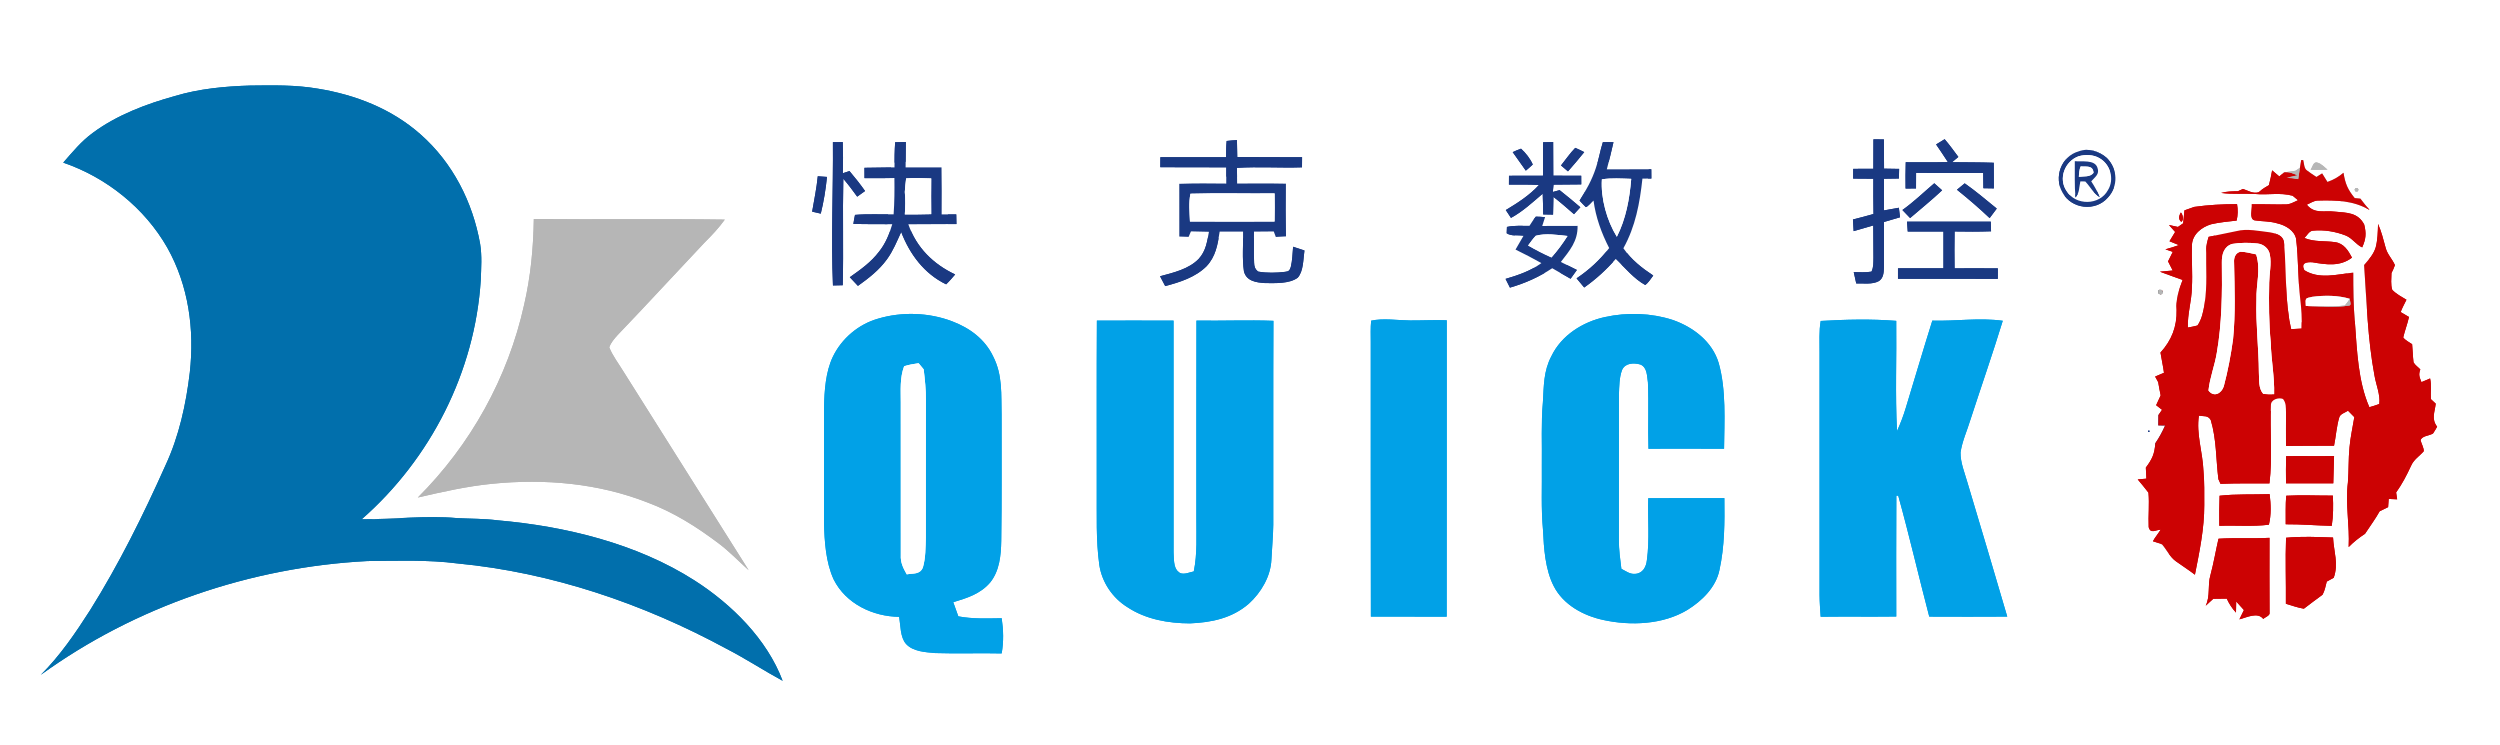 <?xml version="1.0" encoding="UTF-8" standalone="no"?>
<!DOCTYPE svg PUBLIC "-//W3C//DTD SVG 1.1//EN" "http://www.w3.org/Graphics/SVG/1.1/DTD/svg11.dtd">
<svg xmlns="http://www.w3.org/2000/svg" version="1.1" viewBox="0 0 1000 298" width="1000.0pt" height="298.0pt" xmlns:xlink="http://www.w3.org/1999/xlink">
<rect x="0" y="0" width="1000" height="298" fill="#808080" stroke="none"/>
<defs>
<path d="M 0.00 0.00 L 1000.00 0.00 L 1000.00 298.00 L 0.00 298.00 L 0.00 0.00 Z M 25.29 65.05 C 42.55 70.95 57.87 83.19 66.92 99.07 C 75.46 114.27 77.83 131.82 75.92 148.99 C 74.43 161.65 71.59 174.58 66.18 186.17 C 57.33 205.98 47.59 225.63 36.07 244.03 C 30.28 253.09 23.97 262.35 16.32 269.94 C 54.12 242.54 100.46 226.81 147.00 224.42 C 158.92 224.33 171.18 223.85 182.99 225.38 C 220.62 228.96 257.40 241.51 290.53 259.47 C 298.24 263.44 305.47 268.19 313.06 272.33 C 306.79 255.65 292.65 241.68 277.86 232.21 C 254.73 217.40 226.11 210.47 199.00 208.12 C 193.67 207.44 188.34 207.53 182.98 207.25 C 170.21 206.09 157.55 207.75 144.66 207.72 C 172.26 183.56 189.98 148.70 192.31 112.01 C 192.47 107.12 192.84 102.45 192.06 97.59 C 189.09 80.82 181.08 65.08 168.23 53.76 C 156.65 43.51 142.26 37.93 127.14 35.46 C 118.01 33.90 109.22 34.12 100.00 34.22 C 90.01 34.52 79.61 35.50 70.00 38.40 C 58.56 41.56 46.67 46.04 37.08 53.18 C 32.44 56.57 29.05 60.78 25.29 65.05 Z M 490.42 62.87 C 481.67 62.85 472.91 62.85 464.15 62.87 C 464.14 64.21 464.13 65.54 464.12 66.88 C 472.92 66.97 481.72 66.86 490.52 66.93 C 490.52 69.10 490.51 71.26 490.50 73.43 C 484.23 73.36 477.98 73.29 471.71 73.53 C 471.71 80.56 471.71 87.59 471.72 94.62 C 472.96 94.66 474.20 94.71 475.44 94.75 C 475.75 94.02 476.06 93.28 476.38 92.55 C 478.78 92.62 481.18 92.66 483.58 92.72 C 482.83 96.74 482.37 100.39 479.50 103.53 C 475.58 107.64 469.31 109.08 464.02 110.50 C 464.70 111.81 465.39 113.12 466.08 114.43 C 471.94 112.89 478.14 110.91 482.56 106.55 C 486.29 102.64 487.09 97.77 487.87 92.64 C 490.99 92.63 494.11 92.63 497.22 92.63 C 497.36 97.89 496.80 103.35 497.58 108.56 C 498.58 112.48 502.56 113.02 505.99 113.23 C 510.02 113.25 515.67 113.57 519.07 111.10 C 521.45 108.48 521.28 103.52 521.78 100.19 C 520.27 99.69 518.75 99.19 517.24 98.70 C 517.00 101.39 516.96 104.20 516.31 106.83 C 515.81 108.22 515.54 108.58 514.00 108.74 C 510.49 109.17 506.76 109.25 503.28 108.64 C 502.03 107.70 501.66 106.57 501.64 105.04 C 501.46 100.92 501.64 96.78 501.60 92.65 C 504.23 92.63 506.87 92.62 509.50 92.58 C 509.78 93.31 510.05 94.05 510.33 94.79 C 511.69 94.71 513.04 94.63 514.40 94.56 C 514.30 87.53 514.36 80.50 514.37 73.47 C 507.87 73.32 501.36 73.42 494.85 73.41 C 494.83 71.32 494.80 69.23 494.78 67.14 C 503.47 66.59 512.12 67.23 520.80 66.93 C 520.81 65.58 520.82 64.23 520.83 62.88 C 512.19 62.82 503.55 62.92 494.91 62.80 C 494.87 60.55 494.83 58.29 494.78 56.03 C 493.41 56.13 492.02 56.20 490.66 56.39 C 490.44 58.54 490.47 60.72 490.42 62.87 Z M 631.83 80.24 C 632.65 81.13 633.45 82.01 634.33 82.84 C 635.52 82.51 636.47 81.05 637.41 80.23 C 638.31 86.95 640.58 93.22 643.67 99.23 C 639.85 104.09 635.77 107.88 630.63 111.34 C 631.65 112.56 632.67 113.78 633.68 115.00 C 638.45 111.62 642.45 107.97 646.30 103.58 C 649.98 107.07 653.62 111.56 658.09 113.99 C 659.41 113.07 660.31 111.47 661.30 110.21 C 656.71 107.18 652.50 103.88 649.35 99.30 C 654.18 90.64 655.93 81.20 656.97 71.44 C 658.16 71.43 659.36 71.42 660.55 71.41 C 660.54 70.18 660.53 68.94 660.52 67.70 C 654.59 67.74 648.66 67.71 642.72 67.74 C 643.64 64.13 644.61 60.53 645.39 56.88 C 643.99 56.85 642.55 56.78 641.15 56.86 C 640.05 60.27 639.53 63.85 638.33 67.24 C 636.81 71.90 634.46 76.12 631.83 80.24 Z M 749.37 55.73 C 749.34 59.66 749.33 63.59 749.34 67.51 C 746.65 67.54 743.97 67.55 741.28 67.54 C 741.27 68.84 741.27 70.14 741.26 71.44 C 743.95 71.44 746.65 71.45 749.34 71.50 C 749.32 76.20 749.32 80.90 749.40 85.59 C 746.68 86.39 743.93 87.09 741.18 87.79 C 741.26 89.34 741.35 90.89 741.45 92.45 C 744.07 91.68 746.68 90.90 749.31 90.18 C 749.34 94.45 749.36 98.73 749.38 103.00 C 749.33 104.99 749.48 106.81 748.60 108.65 C 746.30 109.04 743.82 108.87 741.49 108.84 C 741.82 110.36 742.16 111.88 742.50 113.39 C 745.31 113.28 748.99 113.87 751.51 112.45 C 753.40 111.26 753.49 109.03 753.58 107.03 C 753.66 100.95 753.52 94.87 753.60 88.79 C 755.73 88.15 757.87 87.52 760.01 86.91 C 759.86 85.64 759.70 84.37 759.55 83.10 C 757.56 83.45 755.58 83.81 753.60 84.16 C 753.56 79.94 753.60 75.72 753.60 71.50 C 755.58 71.46 757.57 71.44 759.56 71.41 C 759.59 70.13 759.62 68.84 759.65 67.56 C 757.64 67.53 755.63 67.50 753.62 67.46 C 753.58 63.56 753.59 59.66 753.56 55.76 C 752.16 55.75 750.77 55.74 749.37 55.73 Z M 774.44 57.78 C 776.03 60.11 777.62 62.44 779.15 64.82 C 773.52 64.97 767.93 64.90 762.29 64.89 C 762.19 68.40 762.18 71.90 762.23 75.41 C 763.63 75.40 765.02 75.40 766.41 75.39 C 766.42 73.31 766.43 71.23 766.43 69.15 C 775.38 69.21 784.33 69.16 793.28 69.20 C 793.30 71.23 793.33 73.26 793.35 75.29 C 794.75 75.31 796.15 75.34 797.55 75.36 C 797.55 71.94 797.53 68.52 797.51 65.10 C 791.95 64.90 786.38 64.94 780.82 64.87 C 781.66 64.16 782.50 63.46 783.34 62.77 C 781.55 60.36 779.81 57.95 777.86 55.67 C 776.70 56.35 775.57 57.07 774.44 57.78 Z M 333.16 56.86 C 333.33 75.95 332.36 95.12 333.18 114.18 C 334.49 114.15 335.79 114.12 337.10 114.09 C 337.44 99.90 337.01 85.69 337.33 71.49 C 339.30 73.79 341.11 76.20 342.88 78.66 C 343.93 77.90 344.97 77.15 346.02 76.40 C 344.07 73.64 341.98 71.00 339.79 68.42 C 338.91 68.71 338.02 69.00 337.14 69.29 C 337.25 65.13 337.23 60.99 337.10 56.83 C 335.78 56.84 334.47 56.85 333.16 56.86 Z M 358.06 56.89 C 357.83 60.24 357.79 63.60 357.80 66.95 C 353.80 67.01 349.79 67.06 345.78 67.12 C 345.79 68.50 345.79 69.87 345.80 71.25 C 349.79 71.27 353.78 71.27 357.76 71.21 C 357.83 76.06 357.79 80.89 357.45 85.72 C 352.31 85.83 347.12 85.51 342.00 85.96 C 341.71 87.15 341.55 88.37 341.35 89.58 C 346.54 89.70 351.73 89.65 356.91 89.67 C 355.76 93.62 354.24 97.37 351.65 100.62 C 348.41 104.92 344.25 107.82 339.92 110.89 C 341.01 112.04 342.09 113.19 343.17 114.35 C 347.53 111.23 351.57 108.11 354.76 103.74 C 357.27 100.30 358.70 96.62 360.48 92.79 C 363.89 101.69 369.73 109.53 378.45 113.73 C 379.73 112.52 380.90 111.12 382.06 109.78 C 373.26 105.64 366.56 99.00 363.33 89.71 C 369.75 89.61 376.17 89.72 382.58 89.62 C 382.56 88.33 382.53 87.05 382.51 85.76 C 380.56 85.77 378.61 85.77 376.66 85.77 C 376.71 79.50 376.72 73.22 376.61 66.95 C 371.82 66.96 367.03 66.95 362.24 66.96 C 362.30 63.57 362.32 60.18 362.33 56.79 C 360.90 56.83 359.48 56.86 358.06 56.89 Z M 617.23 56.90 C 617.23 61.36 617.25 65.82 617.23 70.28 C 612.68 70.32 608.13 70.27 603.59 70.31 C 603.58 71.48 603.58 72.65 603.57 73.83 C 607.58 73.83 611.59 73.78 615.59 73.99 C 611.77 78.16 607.13 81.13 602.32 84.02 C 603.01 85.07 603.70 86.12 604.39 87.16 C 609.14 84.56 612.99 80.96 617.08 77.47 C 617.19 80.23 617.24 83.00 617.27 85.77 C 618.59 85.79 619.91 85.82 621.23 85.84 C 621.27 83.48 621.30 81.12 621.38 78.76 C 624.21 80.96 626.91 83.30 629.60 85.67 C 630.44 84.74 631.29 83.82 632.14 82.90 C 629.44 80.54 626.63 78.30 623.84 76.05 C 622.94 76.30 622.04 76.55 621.14 76.79 C 621.23 75.81 621.32 74.84 621.41 73.86 C 625.11 73.85 628.81 73.81 632.51 73.76 L 632.49 70.30 C 628.77 70.30 625.04 70.27 621.32 70.27 C 621.29 65.78 621.30 61.30 621.27 56.81 C 619.93 56.84 618.58 56.87 617.23 56.90 Z M 605.08 60.85 C 606.81 63.33 608.56 65.80 610.33 68.26 C 611.27 67.46 612.22 66.67 613.11 65.80 C 612.04 63.39 610.34 61.25 608.41 59.47 C 607.27 59.83 606.18 60.38 605.08 60.85 Z M 624.40 66.18 C 625.33 66.97 626.26 67.76 627.19 68.55 C 629.42 66.03 631.58 63.47 633.69 60.85 C 632.52 60.26 631.32 59.62 630.10 59.14 C 627.99 61.29 626.29 63.84 624.40 66.18 Z M 831.47 60.54 C 824.48 62.51 821.42 70.93 825.04 77.10 C 828.66 83.65 838.17 84.73 843.11 79.06 C 847.40 74.48 847.09 67.62 842.75 63.21 C 839.76 60.54 835.38 59.04 831.47 60.54 Z M 920.47 64.04 C 920.31 65.06 920.14 66.09 919.97 67.12 C 919.38 67.52 918.78 67.91 918.19 68.31 C 916.68 68.54 915.15 68.71 913.64 68.95 L 911.73 70.58 C 910.77 69.77 909.81 68.95 908.85 68.14 C 908.49 70.13 908.10 72.12 907.56 74.07 C 906.29 74.76 904.98 75.56 903.92 76.54 L 903.42 76.91 C 901.23 77.59 899.22 76.24 897.18 75.58 C 896.51 75.87 895.83 76.18 895.17 76.49 C 892.89 76.53 890.66 76.54 888.45 77.17 C 893.01 77.81 897.48 77.30 902.04 77.59 C 907.17 78.10 911.95 76.90 917.06 78.30 L 919.21 80.08 C 917.47 80.87 916.00 81.83 914.02 81.77 C 909.58 81.84 905.14 81.64 900.71 81.70 C 900.97 83.49 899.53 87.60 901.85 88.14 C 904.94 88.62 907.97 88.43 911.00 89.37 C 914.12 90.09 917.76 92.13 918.44 95.52 C 919.41 103.51 919.13 111.83 920.11 119.79 C 920.58 123.66 920.79 127.52 920.65 131.43 C 919.25 131.52 917.86 131.60 916.47 131.66 C 913.87 120.19 914.63 108.90 913.65 97.51 C 913.53 94.21 910.70 93.45 908.01 92.94 C 903.69 92.44 898.81 91.33 894.56 92.45 C 890.86 93.24 887.15 93.98 883.45 94.74 C 882.94 96.46 882.47 98.15 882.47 99.97 C 882.34 107.15 882.97 114.25 881.84 121.50 C 881.36 124.48 880.75 127.69 878.99 130.20 C 877.72 130.52 876.44 130.80 875.14 131.02 C 874.94 125.56 876.67 120.43 876.76 115.00 C 877.08 109.32 876.57 103.64 876.77 97.97 C 876.99 93.69 880.64 90.85 884.45 89.70 C 887.79 88.93 891.26 88.61 894.66 88.23 C 895.17 85.92 895.21 83.99 894.82 81.65 C 889.03 81.66 883.43 81.95 877.70 82.76 C 876.40 83.25 875.09 83.71 873.78 84.15 C 873.60 85.87 873.47 87.60 873.26 89.33 L 872.90 89.58 C 872.33 89.98 871.75 90.38 871.18 90.78 C 869.98 90.51 868.78 90.25 867.58 89.99 C 868.40 90.93 869.23 91.85 870.06 92.78 C 869.30 94.01 868.54 95.25 867.80 96.50 C 869.06 97.01 870.32 97.52 871.57 98.04 C 869.79 98.69 867.98 99.23 866.16 99.73 C 867.15 100.06 868.14 100.40 869.12 100.74 C 868.49 102.01 867.85 103.27 867.22 104.55 C 867.87 105.76 868.49 106.98 869.09 108.21 C 867.38 108.35 865.67 108.50 863.96 108.66 C 866.94 109.89 870.03 110.82 873.05 111.97 C 871.55 115.95 870.28 119.65 870.64 124.00 C 870.79 130.68 868.65 136.11 864.19 141.03 C 864.61 143.73 865.24 146.40 865.59 149.11 C 864.41 149.62 863.23 150.12 862.05 150.63 C 862.46 151.37 862.87 152.12 863.28 152.87 C 863.56 154.64 863.90 156.40 864.27 158.15 C 863.67 159.46 863.07 160.77 862.46 162.08 C 863.25 162.69 864.03 163.30 864.82 163.92 C 864.33 164.62 863.85 165.33 863.36 166.03 C 863.36 167.41 863.34 168.78 863.31 170.15 C 864.23 170.17 865.14 170.18 866.06 170.20 C 864.93 172.71 863.68 175.05 862.12 177.31 C 861.85 181.59 860.83 183.69 858.33 187.05 C 858.42 188.52 858.51 189.99 858.56 191.46 C 857.41 191.57 856.25 191.67 855.09 191.77 C 856.58 193.49 857.98 195.27 859.38 197.06 C 859.80 201.67 859.26 206.25 859.47 210.85 C 860.24 213.66 862.18 211.95 864.30 211.87 C 863.50 213.06 862.68 214.23 861.83 215.39 C 861.61 215.76 861.39 216.14 861.17 216.51 C 862.40 216.90 863.65 217.24 864.83 217.76 C 866.83 220.06 867.95 222.84 870.46 224.58 C 872.94 226.38 875.54 228.01 877.97 229.88 C 879.78 220.71 881.74 211.44 881.71 202.00 C 881.70 197.43 881.80 192.81 881.38 188.25 C 881.08 180.89 878.43 173.46 879.57 166.27 C 881.53 166.63 883.12 166.02 884.30 168.00 C 886.66 175.89 886.34 183.70 887.36 191.67 L 888.03 193.15 L 888.20 193.54 C 894.71 193.28 901.25 193.37 907.78 193.36 C 909.05 183.04 907.92 172.44 908.37 162.09 C 908.30 159.83 911.38 158.85 913.20 159.59 C 914.52 161.23 914.31 162.99 914.41 164.99 C 914.43 169.45 914.35 173.92 914.40 178.38 C 920.81 178.35 927.21 178.27 933.62 178.29 C 934.40 174.47 934.61 170.50 935.75 166.81 C 936.21 165.54 938.13 165.01 939.20 164.28 C 940.05 165.13 940.89 165.99 941.73 166.84 C 941.08 170.92 940.15 174.87 939.80 178.99 C 939.33 183.67 939.54 188.33 939.16 193.02 C 938.08 201.64 939.91 210.12 939.46 218.82 C 941.48 216.78 943.61 215.08 946.01 213.51 C 947.96 210.50 950.12 207.66 951.86 204.51 C 952.99 203.96 954.12 203.41 955.25 202.85 C 955.33 201.76 955.40 200.67 955.48 199.57 C 956.61 199.62 957.73 199.67 958.86 199.73 C 958.72 198.81 958.58 197.89 958.45 196.98 C 960.83 193.64 962.68 190.09 964.39 186.38 C 965.53 183.76 967.70 182.55 969.51 180.48 C 969.53 179.02 968.56 177.52 968.23 176.09 C 968.75 174.30 971.78 174.31 973.21 173.39 C 973.81 172.53 974.33 171.59 974.85 170.67 C 972.46 167.61 973.90 164.90 974.29 161.46 C 973.62 160.88 972.97 160.27 972.35 159.65 C 972.17 156.87 972.68 154.16 972.04 151.38 C 970.89 151.88 969.74 152.37 968.59 152.86 C 967.79 150.85 967.31 149.91 968.13 147.77 C 967.27 146.86 966.00 146.03 965.41 144.93 C 965.12 142.53 965.10 140.09 964.85 137.68 C 963.67 136.88 962.15 136.14 961.28 134.98 C 961.95 132.22 962.97 129.56 963.60 126.79 C 962.47 126.16 961.36 125.51 960.26 124.83 C 960.88 123.13 961.79 121.53 962.58 119.90 C 960.66 118.75 958.48 117.58 956.91 115.95 C 956.22 113.88 956.56 111.39 956.59 109.23 C 957.13 108.19 957.59 107.13 957.97 106.04 C 956.80 103.43 954.91 101.73 954.23 99.02 C 953.36 95.82 952.57 92.63 951.22 89.58 C 951.12 92.70 951.07 96.01 950.26 99.03 C 949.36 101.86 947.53 103.80 945.65 106.01 C 946.68 120.71 947.04 135.52 949.79 150.19 C 950.40 153.85 952.19 157.92 951.72 161.60 C 950.42 162.08 949.09 162.51 947.74 162.88 C 943.22 152.57 942.79 140.09 941.97 128.99 C 941.35 122.35 941.32 115.71 941.31 109.05 C 934.81 109.72 927.70 111.85 921.73 108.08 C 920.28 105.11 922.62 104.77 924.95 104.91 C 930.50 105.85 935.99 106.73 940.80 103.05 C 939.30 100.23 937.52 97.35 934.07 96.87 C 929.86 96.25 925.80 96.87 921.75 95.20 C 922.71 94.32 923.65 92.39 925.09 92.28 C 929.47 91.81 934.20 92.59 938.30 94.21 C 940.88 95.23 942.43 97.85 944.87 98.95 C 946.38 95.61 946.57 93.37 945.68 89.82 C 943.17 84.98 938.79 85.10 934.00 84.66 C 929.63 84.12 925.90 85.73 922.72 81.88 C 924.05 81.30 925.50 80.31 926.97 80.22 C 934.34 80.01 941.28 80.16 947.81 83.98 C 946.53 82.52 945.33 81.00 944.16 79.46 C 943.40 79.38 942.64 79.31 941.88 79.24 C 939.09 75.78 938.10 73.53 937.40 69.10 C 935.34 70.83 933.54 71.87 930.98 72.78 C 930.27 71.64 929.56 70.50 928.85 69.36 C 928.09 69.84 927.33 70.31 926.57 70.79 C 925.28 69.92 923.95 69.10 922.73 68.14 C 921.57 67.34 921.64 65.26 921.27 64.02 L 920.47 64.04 Z M 924.24 67.92 C 926.50 67.97 928.75 67.97 931.00 67.86 C 929.78 66.92 928.47 65.37 926.91 65.04 C 925.33 64.50 924.94 66.99 924.24 67.92 Z M 327.11 70.51 C 326.64 75.28 325.67 79.95 324.86 84.66 C 326.01 84.93 327.16 85.19 328.31 85.45 C 329.50 80.59 330.29 75.75 330.79 70.77 C 329.56 70.68 328.34 70.60 327.11 70.51 Z M 760.96 84.00 C 761.99 85.07 763.02 86.15 764.04 87.22 C 768.34 83.52 772.73 80.00 776.85 76.12 C 775.81 75.18 774.78 74.22 773.71 73.31 C 769.47 76.91 765.51 80.78 760.96 84.00 Z M 782.78 75.89 C 787.29 79.51 791.66 83.25 795.85 87.24 C 796.81 85.98 797.76 84.71 798.70 83.43 C 794.48 80.01 790.33 76.45 785.88 73.34 C 784.83 74.17 783.80 75.03 782.78 75.89 Z M 942.21 75.19 L 941.80 75.91 L 942.21 76.63 L 943.03 76.63 L 943.45 75.92 L 943.04 75.20 L 942.21 75.19 Z M 872.36 84.98 C 871.37 86.59 871.42 87.85 872.52 88.74 C 873.63 87.96 873.14 85.85 872.36 84.98 Z M 611.79 90.32 C 608.83 90.41 605.66 90.10 602.77 90.78 L 602.67 93.30 C 604.45 94.51 607.31 94.08 609.38 94.36 C 608.33 96.18 607.26 98.00 606.21 99.83 C 609.70 101.55 613.17 103.32 616.55 105.24 C 612.21 108.39 607.31 110.06 602.22 111.56 C 602.81 112.72 603.40 113.88 603.98 115.05 C 610.15 113.24 615.54 110.85 620.89 107.29 C 623.34 108.69 625.79 110.09 628.23 111.50 C 629.07 110.33 629.92 109.16 630.76 107.98 C 628.62 106.92 626.47 105.86 624.33 104.79 C 627.82 100.29 631.17 96.45 631.03 90.36 C 626.32 90.36 621.61 90.41 616.89 90.39 C 617.27 89.22 617.65 88.05 618.02 86.87 C 616.80 86.78 615.57 86.63 614.35 86.65 C 613.38 87.77 612.61 89.09 611.79 90.32 Z M 167.13 199.01 C 177.02 196.73 186.86 194.49 196.98 193.50 C 217.93 191.42 239.28 193.27 258.98 200.99 C 269.45 204.89 278.68 210.73 287.55 217.43 C 291.85 220.68 295.45 224.49 299.46 228.07 C 282.73 201.59 266.07 175.10 249.38 148.60 C 247.47 145.46 245.09 142.38 243.71 138.97 C 244.30 137.07 245.73 135.50 247.03 134.04 C 258.78 121.79 270.25 109.27 281.92 96.93 C 284.79 94.07 287.56 91.15 289.92 87.84 C 264.55 87.47 238.95 87.87 213.52 87.60 C 213.35 99.14 212.27 110.62 209.65 121.89 C 203.20 151.08 188.27 177.90 167.13 199.01 Z M 762.81 88.67 C 762.90 89.98 763.00 91.29 763.09 92.61 C 767.85 92.64 772.62 92.61 777.38 92.62 C 777.34 97.52 777.37 102.42 777.38 107.31 C 771.31 107.32 765.25 107.34 759.19 107.32 C 759.19 108.72 759.19 110.13 759.19 111.53 C 772.50 111.53 785.81 111.48 799.12 111.55 C 799.13 110.15 799.13 108.74 799.14 107.34 C 793.37 107.31 787.60 107.29 781.83 107.33 C 781.78 102.41 781.74 97.50 781.84 92.59 C 786.70 92.68 791.56 92.70 796.42 92.52 C 796.39 91.23 796.35 89.94 796.32 88.66 C 785.15 88.66 773.98 88.64 762.81 88.67 Z M 863.42 116.09 C 862.97 116.95 863.24 117.52 864.25 117.81 C 866.11 117.47 864.88 115.11 863.42 116.09 Z M 359.67 246.73 C 360.23 250.09 360.05 254.94 362.43 257.59 C 365.26 260.66 370.11 260.86 373.99 261.22 C 382.87 261.52 391.78 261.16 400.67 261.37 C 401.51 256.60 401.38 252.07 400.68 247.29 C 394.84 247.37 389.10 247.63 383.33 246.54 C 382.62 244.67 381.95 242.78 381.30 240.88 C 386.87 239.19 392.11 237.59 396.04 233.02 C 399.83 228.36 400.40 222.09 400.50 216.32 C 400.76 199.55 400.60 182.77 400.64 166.00 C 400.42 157.73 401.14 150.16 397.24 142.53 C 393.95 135.63 387.85 131.17 380.84 128.52 C 371.56 124.98 360.71 124.63 351.21 127.47 C 343.38 129.71 336.66 135.39 333.13 142.73 C 330.23 148.81 329.75 156.36 329.62 163.00 C 329.58 178.33 329.59 193.67 329.60 209.00 C 329.79 216.46 330.29 224.91 333.47 231.78 C 338.30 241.47 349.13 246.63 359.67 246.73 Z M 689.75 199.26 C 679.60 199.25 669.45 199.23 659.30 199.29 C 659.05 207.49 659.88 215.90 658.76 224.02 C 658.48 226.77 657.10 229.38 654.05 229.55 C 651.94 229.74 650.34 228.44 648.55 227.52 C 648.07 223.68 647.53 219.88 647.55 216.00 C 647.58 196.67 647.54 177.33 647.57 158.00 C 647.69 154.72 647.66 151.02 648.85 147.93 C 650.12 145.13 653.60 145.07 656.14 145.80 C 658.96 146.94 658.76 150.48 659.17 152.98 C 659.54 161.81 659.12 170.67 659.39 179.51 C 669.47 179.40 679.55 179.51 689.63 179.50 C 689.74 168.33 690.53 156.01 687.48 145.21 C 684.90 136.61 677.32 130.87 669.14 127.99 C 660.49 125.18 650.86 124.87 641.99 126.82 C 633.12 128.74 624.55 134.11 620.55 142.49 C 617.41 148.40 617.54 154.38 617.16 160.86 C 616.40 169.17 616.86 177.62 616.73 186.00 C 616.84 194.75 616.39 203.34 617.20 212.00 C 617.54 219.32 618.09 227.84 621.50 234.46 C 625.30 241.91 633.33 246.26 641.24 247.97 C 652.17 250.39 665.18 249.88 674.97 243.96 C 680.77 240.36 686.36 234.94 687.78 228.01 C 689.88 218.38 689.86 209.04 689.75 199.26 Z M 438.75 128.24 C 438.62 150.82 438.72 173.41 438.69 196.00 C 438.77 206.14 438.33 215.93 439.73 226.01 C 440.79 232.97 445.05 239.24 451.04 242.92 C 458.37 247.76 467.35 249.33 476.00 249.35 C 484.62 248.99 492.82 247.29 499.51 241.50 C 504.43 237.05 508.30 230.52 508.57 223.78 C 508.78 219.18 509.25 214.60 509.31 210.00 C 509.35 182.78 509.25 155.55 509.37 128.33 C 499.12 127.94 488.83 128.40 478.58 128.23 C 478.53 154.49 478.55 180.75 478.55 207.00 C 478.50 214.30 478.99 221.35 477.51 228.57 C 475.64 228.92 472.88 230.34 471.34 228.68 C 469.32 227.13 469.60 223.30 469.43 221.00 C 469.40 190.10 469.40 159.16 469.42 128.25 C 459.20 128.18 448.97 128.25 438.75 128.24 Z M 548.35 246.65 C 558.46 246.66 568.56 246.63 578.67 246.68 C 578.72 207.16 578.68 167.63 578.70 128.11 C 573.79 127.93 568.90 128.21 563.99 128.18 C 559.01 128.14 553.34 127.19 548.46 128.27 C 548.17 131.15 548.30 134.10 548.30 137.00 C 548.35 173.55 548.24 210.10 548.35 246.65 Z M 728.26 246.70 C 738.35 246.58 748.43 246.73 758.51 246.61 C 758.43 230.50 758.51 214.39 758.54 198.27 L 759.29 198.27 C 763.75 214.31 767.47 230.55 771.70 246.65 C 782.10 246.70 792.50 246.70 802.90 246.64 C 797.64 228.75 792.35 210.87 786.98 193.01 C 785.90 189.18 784.13 185.00 784.22 180.99 C 784.85 176.49 786.89 172.14 788.20 167.79 C 792.48 154.63 797.05 141.54 801.11 128.31 C 791.62 127.00 782.42 128.53 772.93 128.25 C 769.28 139.86 765.85 151.53 762.31 163.16 C 761.36 166.33 760.18 169.40 758.81 172.42 C 758.05 157.77 758.68 143.02 758.50 128.34 C 748.33 127.54 738.45 127.79 728.28 128.38 C 727.55 132.47 727.86 136.85 727.82 141.00 C 727.84 173.33 727.83 205.67 727.82 238.00 C 727.84 240.91 728.07 243.80 728.26 246.70 Z M 859.25 172.25 L 859.25 172.78 L 859.78 172.78 L 859.79 172.25 L 859.25 172.25 Z M 914.41 193.33 C 920.72 193.29 927.02 193.34 933.32 193.33 C 933.44 189.69 933.52 186.05 933.62 182.40 C 927.23 182.54 920.84 182.36 914.45 182.46 C 914.37 186.08 914.35 189.70 914.41 193.33 Z M 887.83 198.29 C 887.70 202.30 887.65 206.32 887.72 210.33 C 894.29 210.07 901.06 210.71 907.56 209.88 C 908.54 205.80 908.36 201.78 907.86 197.65 C 901.16 197.87 894.51 197.56 887.83 198.29 Z M 914.28 209.71 C 920.44 209.66 926.55 210.21 932.70 210.34 C 933.34 206.32 933.32 202.30 933.15 198.24 C 926.94 198.27 920.68 197.94 914.48 198.29 C 914.16 202.08 914.32 205.92 914.28 209.71 Z M 882.28 242.29 C 883.30 241.38 884.31 240.45 885.31 239.52 C 887.11 239.48 888.90 239.46 890.70 239.45 C 891.69 241.58 892.81 243.33 894.40 245.03 C 894.46 243.55 894.47 242.07 894.48 240.59 C 895.51 241.73 896.54 242.87 897.57 244.02 C 896.97 245.26 896.37 246.50 895.76 247.74 C 898.60 247.03 903.07 244.66 905.31 247.58 C 906.01 246.87 908.06 246.23 907.82 245.13 C 907.80 235.13 907.74 225.15 907.80 215.13 C 901.01 215.49 894.18 215.04 887.40 215.49 C 886.28 220.33 885.47 225.22 884.18 230.03 C 882.94 234.19 884.22 238.24 882.28 242.29 Z M 914.35 241.51 C 916.72 242.20 919.12 243.09 921.55 243.48 C 923.99 241.55 926.53 239.76 929.01 237.89 C 929.91 236.33 930.24 234.36 930.70 232.63 C 931.63 232.11 932.56 231.61 933.49 231.10 C 935.49 225.43 933.51 220.77 933.22 215.01 C 927.00 214.80 920.63 214.49 914.42 215.10 C 914.08 223.88 914.44 232.72 914.35 241.51 Z M 861.29 219.30 C 861.80 219.80 861.80 219.80 861.29 219.30 Z" id="p0" />
<path d="M 100.00 34.22 C 109.22 34.12 118.01 33.90 127.14 35.46 C 142.26 37.93 156.65 43.51 168.23 53.76 C 181.08 65.08 189.09 80.82 192.06 97.59 C 192.84 102.45 192.47 107.12 192.31 112.01 C 189.98 148.70 172.26 183.56 144.66 207.72 C 157.55 207.75 170.21 206.09 182.98 207.25 C 188.34 207.53 193.67 207.44 199.00 208.12 C 226.11 210.47 254.73 217.40 277.86 232.21 C 292.65 241.68 306.79 255.65 313.06 272.33 C 305.47 268.19 298.24 263.44 290.53 259.47 C 257.40 241.51 220.62 228.96 182.99 225.38 C 171.18 223.85 158.92 224.33 147.00 224.42 C 100.46 226.81 54.12 242.54 16.32 269.94 C 23.97 262.35 30.28 253.09 36.07 244.03 C 47.59 225.63 57.33 205.98 66.18 186.17 C 71.59 174.58 74.43 161.65 75.92 148.99 C 77.83 131.82 75.46 114.27 66.92 99.07 C 57.87 83.19 42.55 70.95 25.29 65.05 C 29.05 60.78 32.44 56.57 37.08 53.18 C 46.67 46.04 58.56 41.56 70.00 38.40 C 79.61 35.50 90.01 34.52 100.00 34.22 Z" id="p1" />
<path d="M 490.66 56.39 C 492.02 56.20 493.41 56.13 494.78 56.03 C 494.83 58.29 494.87 60.55 494.91 62.80 C 503.55 62.92 512.19 62.82 520.83 62.88 C 520.82 64.23 520.81 65.58 520.80 66.93 C 512.12 67.23 503.47 66.59 494.78 67.14 C 494.80 69.23 494.83 71.32 494.85 73.41 C 501.36 73.42 507.87 73.32 514.37 73.47 C 514.36 80.50 514.30 87.53 514.40 94.56 C 513.04 94.63 511.69 94.71 510.33 94.79 C 510.05 94.05 509.78 93.31 509.50 92.58 C 506.87 92.62 504.23 92.63 501.60 92.65 C 501.64 96.78 501.46 100.92 501.64 105.04 C 501.66 106.57 502.03 107.70 503.28 108.64 C 506.76 109.25 510.49 109.17 514.00 108.74 C 515.54 108.58 515.81 108.22 516.31 106.83 C 516.96 104.20 517.00 101.39 517.24 98.70 C 518.75 99.19 520.27 99.69 521.78 100.19 C 521.28 103.52 521.45 108.48 519.07 111.10 C 515.67 113.57 510.02 113.25 505.99 113.23 C 502.56 113.02 498.58 112.48 497.58 108.56 C 496.80 103.35 497.36 97.89 497.22 92.63 C 494.11 92.63 490.99 92.63 487.87 92.64 C 487.09 97.77 486.29 102.64 482.56 106.55 C 478.14 110.91 471.94 112.89 466.08 114.43 C 465.39 113.12 464.70 111.81 464.02 110.50 C 469.31 109.08 475.58 107.64 479.50 103.53 C 482.37 100.39 482.83 96.74 483.58 92.72 C 481.18 92.66 478.78 92.62 476.38 92.55 C 476.06 93.28 475.75 94.02 475.44 94.75 C 474.20 94.71 472.96 94.66 471.72 94.62 C 471.71 87.59 471.71 80.56 471.71 73.53 C 477.98 73.29 484.23 73.36 490.50 73.43 C 490.51 71.26 490.52 69.10 490.52 66.93 C 481.72 66.86 472.92 66.97 464.12 66.88 C 464.13 65.54 464.14 64.21 464.15 62.87 C 472.91 62.85 481.67 62.85 490.42 62.87 C 490.47 60.72 490.44 58.54 490.66 56.39 Z M 475.98 88.60 C 487.26 88.68 498.54 88.64 509.82 88.61 C 509.90 84.86 509.91 81.11 509.84 77.36 C 498.63 77.48 487.37 77.14 476.18 77.49 C 475.43 81.06 475.83 84.97 475.98 88.60 Z" id="p2" />
<path d="M 641.15 56.86 C 642.55 56.78 643.99 56.85 645.39 56.88 C 644.61 60.53 643.64 64.13 642.72 67.74 C 648.66 67.71 654.59 67.74 660.52 67.70 C 660.53 68.94 660.54 70.18 660.55 71.41 C 659.36 71.42 658.16 71.43 656.97 71.44 C 655.93 81.20 654.18 90.64 649.35 99.30 C 652.50 103.88 656.71 107.18 661.30 110.21 C 660.31 111.47 659.41 113.07 658.09 113.99 C 653.62 111.56 649.98 107.07 646.30 103.58 C 642.45 107.97 638.45 111.62 633.68 115.00 C 632.67 113.78 631.65 112.56 630.63 111.34 C 635.77 107.88 639.85 104.09 643.67 99.23 C 640.58 93.22 638.31 86.95 637.41 80.23 C 636.47 81.05 635.52 82.51 634.33 82.84 C 633.45 82.01 632.65 81.13 631.83 80.24 C 634.46 76.12 636.81 71.90 638.33 67.24 C 639.53 63.85 640.05 60.27 641.15 56.86 Z M 646.74 94.71 C 650.40 87.43 651.82 79.59 652.49 71.54 C 648.62 71.43 644.58 71.12 640.75 71.74 C 640.25 79.30 642.75 88.26 646.74 94.71 Z" id="p3" />
<path d="M 749.37 55.73 C 750.77 55.74 752.16 55.75 753.56 55.76 C 753.59 59.66 753.58 63.56 753.62 67.46 C 755.63 67.50 757.64 67.53 759.65 67.56 C 759.62 68.84 759.59 70.13 759.56 71.41 C 757.57 71.44 755.58 71.46 753.60 71.50 C 753.60 75.72 753.56 79.94 753.60 84.16 C 755.58 83.81 757.56 83.45 759.55 83.10 C 759.70 84.37 759.86 85.64 760.01 86.91 C 757.87 87.52 755.73 88.15 753.60 88.79 C 753.52 94.87 753.66 100.95 753.58 107.03 C 753.49 109.03 753.40 111.26 751.51 112.45 C 748.99 113.87 745.31 113.28 742.50 113.39 C 742.16 111.88 741.82 110.36 741.49 108.84 C 743.82 108.87 746.30 109.04 748.60 108.65 C 749.48 106.81 749.33 104.99 749.38 103.00 C 749.36 98.73 749.34 94.45 749.31 90.18 C 746.68 90.90 744.07 91.68 741.45 92.45 C 741.35 90.89 741.26 89.34 741.18 87.79 C 743.93 87.09 746.68 86.39 749.40 85.59 C 749.32 80.90 749.32 76.20 749.34 71.50 C 746.65 71.45 743.95 71.44 741.26 71.44 C 741.27 70.14 741.27 68.84 741.28 67.54 C 743.97 67.55 746.65 67.54 749.34 67.51 C 749.33 63.59 749.34 59.66 749.37 55.73 Z" id="p4" />
<path d="M 777.86 55.67 C 779.81 57.95 781.55 60.36 783.34 62.77 C 782.50 63.46 781.66 64.16 780.82 64.87 C 786.38 64.94 791.95 64.90 797.51 65.10 C 797.53 68.52 797.55 71.94 797.55 75.36 C 796.15 75.34 794.75 75.31 793.35 75.29 C 793.33 73.26 793.30 71.23 793.28 69.20 C 784.33 69.16 775.38 69.21 766.43 69.15 C 766.43 71.23 766.42 73.31 766.41 75.39 C 765.02 75.40 763.63 75.40 762.23 75.41 C 762.18 71.90 762.19 68.40 762.29 64.89 C 767.93 64.90 773.52 64.97 779.15 64.82 C 777.62 62.44 776.03 60.11 774.44 57.78 C 775.57 57.07 776.70 56.35 777.86 55.67 Z" id="p5" />
<path d="M 333.16 56.86 C 334.47 56.85 335.78 56.84 337.10 56.83 C 337.23 60.99 337.25 65.13 337.14 69.29 C 338.02 69.00 338.91 68.71 339.79 68.42 C 341.98 71.00 344.07 73.64 346.02 76.40 C 344.97 77.15 343.93 77.90 342.88 78.66 C 341.11 76.20 339.30 73.79 337.33 71.49 C 337.01 85.69 337.44 99.90 337.10 114.09 C 335.79 114.12 334.49 114.15 333.18 114.18 C 332.36 95.12 333.33 75.95 333.16 56.86 Z" id="p6" />
<path d="M 358.06 56.89 C 359.48 56.86 360.90 56.83 362.33 56.79 C 362.32 60.18 362.30 63.57 362.24 66.96 C 367.03 66.95 371.82 66.96 376.61 66.95 C 376.72 73.22 376.71 79.50 376.66 85.77 C 378.61 85.77 380.56 85.77 382.51 85.76 C 382.53 87.05 382.56 88.33 382.58 89.62 C 376.17 89.72 369.75 89.61 363.33 89.71 C 366.56 99.00 373.26 105.64 382.06 109.78 C 380.90 111.12 379.73 112.52 378.45 113.73 C 369.73 109.53 363.89 101.69 360.48 92.79 C 358.70 96.62 357.27 100.30 354.76 103.74 C 351.57 108.11 347.53 111.23 343.17 114.35 C 342.09 113.19 341.01 112.04 339.92 110.89 C 344.25 107.82 348.41 104.92 351.65 100.62 C 354.24 97.37 355.76 93.62 356.91 89.67 C 351.73 89.65 346.54 89.70 341.35 89.58 C 341.55 88.37 341.71 87.15 342.00 85.96 C 347.12 85.51 352.31 85.83 357.45 85.72 C 357.79 80.89 357.83 76.06 357.76 71.21 C 353.78 71.27 349.79 71.27 345.80 71.25 C 345.79 69.87 345.79 68.50 345.78 67.12 C 349.79 67.06 353.80 67.01 357.80 66.95 C 357.79 63.60 357.83 60.24 358.06 56.89 Z M 361.92 76.79 C 362.22 79.79 362.12 82.77 361.93 85.77 C 365.45 85.77 368.97 85.75 372.49 85.65 C 372.44 80.89 372.44 76.13 372.49 71.37 C 369.16 71.27 365.78 71.08 362.45 71.35 C 362.18 73.15 362.07 74.98 361.92 76.79 Z" id="p7" />
<path d="M 617.23 56.90 C 618.58 56.87 619.93 56.84 621.27 56.81 C 621.30 61.30 621.29 65.78 621.32 70.27 C 625.04 70.27 628.77 70.30 632.49 70.30 L 632.51 73.76 C 628.81 73.81 625.11 73.85 621.41 73.86 C 621.32 74.84 621.23 75.81 621.14 76.79 C 622.04 76.55 622.94 76.30 623.84 76.05 C 626.63 78.30 629.44 80.54 632.14 82.90 C 631.29 83.82 630.44 84.74 629.60 85.67 C 626.91 83.30 624.21 80.96 621.38 78.76 C 621.30 81.12 621.27 83.48 621.23 85.84 C 619.91 85.82 618.59 85.79 617.27 85.77 C 617.24 83.00 617.19 80.23 617.08 77.47 C 612.99 80.96 609.14 84.56 604.39 87.16 C 603.70 86.12 603.01 85.07 602.32 84.02 C 607.13 81.13 611.77 78.16 615.59 73.99 C 611.59 73.78 607.58 73.83 603.57 73.83 C 603.58 72.65 603.58 71.48 603.59 70.31 C 608.13 70.27 612.68 70.32 617.23 70.28 C 617.25 65.82 617.23 61.36 617.23 56.90 Z" id="p8" />
<path d="M 608.41 59.47 C 610.34 61.25 612.04 63.39 613.11 65.80 C 612.22 66.67 611.27 67.46 610.33 68.26 C 608.56 65.80 606.81 63.33 605.08 60.85 C 606.18 60.38 607.27 59.83 608.41 59.47 Z" id="p9" />
<path d="M 630.10 59.14 C 631.32 59.62 632.52 60.26 633.69 60.85 C 631.58 63.47 629.42 66.03 627.19 68.55 C 626.26 67.76 625.33 66.97 624.40 66.18 C 626.29 63.84 627.99 61.29 630.10 59.14 Z" id="p10" />
<path d="M 831.47 60.54 C 835.38 59.04 839.76 60.54 842.75 63.21 C 847.09 67.62 847.40 74.48 843.11 79.06 C 838.17 84.73 828.66 83.65 825.04 77.10 C 821.42 70.93 824.48 62.51 831.47 60.54 Z M 831.47 62.50 C 825.95 64.47 823.21 71.42 826.64 76.40 C 830.25 82.33 839.85 82.22 843.16 76.07 C 845.90 71.72 844.13 65.70 839.74 63.25 C 837.32 61.82 834.10 61.75 831.47 62.50 Z" id="p11" />
<path d="M 831.47 62.50 C 834.10 61.75 837.32 61.82 839.74 63.25 C 844.13 65.70 845.90 71.72 843.16 76.07 C 839.85 82.22 830.25 82.33 826.64 76.40 C 823.21 71.42 825.95 64.47 831.47 62.50 Z M 829.92 64.47 C 829.99 69.29 829.74 74.18 830.19 78.99 C 831.87 77.06 831.60 74.92 832.14 72.56 L 834.11 72.58 C 836.12 74.71 837.32 77.26 839.88 78.88 C 838.96 76.61 837.83 74.57 836.49 72.53 C 837.94 70.83 839.96 69.70 838.98 67.11 C 837.94 63.71 832.64 64.79 829.92 64.47 Z" id="p12" />
<path d="M 920.47 64.04 L 921.27 64.02 C 921.64 65.26 921.57 67.34 922.73 68.14 C 923.95 69.10 925.28 69.92 926.57 70.79 C 927.33 70.31 928.09 69.84 928.85 69.36 C 929.56 70.50 930.27 71.64 930.98 72.78 C 933.54 71.87 935.34 70.83 937.40 69.10 C 938.10 73.53 939.09 75.78 941.88 79.24 C 942.64 79.31 943.40 79.38 944.16 79.46 C 945.33 81.00 946.53 82.52 947.81 83.98 C 941.28 80.16 934.34 80.01 926.97 80.22 C 925.50 80.31 924.05 81.30 922.72 81.88 C 925.90 85.73 929.63 84.12 934.00 84.66 C 938.79 85.10 943.17 84.98 945.68 89.82 C 946.57 93.37 946.38 95.61 944.87 98.95 C 942.43 97.85 940.88 95.23 938.30 94.21 C 934.20 92.59 929.47 91.81 925.09 92.28 C 923.65 92.39 922.71 94.32 921.75 95.20 C 925.80 96.87 929.86 96.25 934.07 96.87 C 937.52 97.35 939.30 100.23 940.80 103.05 C 935.99 106.73 930.50 105.85 924.95 104.91 C 922.62 104.77 920.28 105.11 921.73 108.08 C 927.70 111.85 934.81 109.72 941.31 109.05 C 941.32 115.71 941.35 122.35 941.97 128.99 C 942.79 140.09 943.22 152.57 947.74 162.88 C 949.09 162.51 950.42 162.08 951.72 161.60 C 952.19 157.92 950.40 153.85 949.79 150.19 C 947.04 135.52 946.68 120.71 945.65 106.01 C 947.53 103.80 949.36 101.86 950.26 99.03 C 951.07 96.01 951.12 92.70 951.22 89.58 C 952.57 92.63 953.36 95.82 954.23 99.02 C 954.91 101.73 956.80 103.43 957.97 106.04 C 957.59 107.13 957.13 108.19 956.59 109.23 C 956.56 111.39 956.22 113.88 956.91 115.95 C 958.48 117.58 960.66 118.75 962.58 119.90 C 961.79 121.53 960.88 123.13 960.26 124.83 C 961.36 125.51 962.47 126.16 963.60 126.79 C 962.97 129.56 961.95 132.22 961.28 134.98 C 962.15 136.14 963.67 136.88 964.85 137.68 C 965.10 140.09 965.12 142.53 965.41 144.93 C 966.00 146.03 967.27 146.86 968.13 147.77 C 967.31 149.91 967.79 150.85 968.59 152.86 C 969.74 152.37 970.89 151.88 972.04 151.38 C 972.68 154.16 972.17 156.87 972.35 159.65 C 972.97 160.27 973.62 160.88 974.29 161.46 C 973.90 164.90 972.46 167.61 974.85 170.67 C 974.33 171.59 973.81 172.53 973.21 173.39 C 971.78 174.31 968.75 174.30 968.23 176.09 C 968.56 177.52 969.53 179.02 969.51 180.48 C 967.70 182.55 965.53 183.76 964.39 186.38 C 962.68 190.09 960.83 193.64 958.45 196.98 C 958.58 197.89 958.72 198.81 958.86 199.73 C 957.73 199.67 956.61 199.62 955.48 199.57 C 955.40 200.67 955.33 201.76 955.25 202.85 C 954.12 203.41 952.99 203.96 951.86 204.51 C 950.12 207.66 947.96 210.50 946.01 213.51 C 943.61 215.08 941.48 216.78 939.46 218.82 C 939.91 210.12 938.08 201.64 939.16 193.02 C 939.54 188.33 939.33 183.67 939.80 178.99 C 940.15 174.87 941.08 170.92 941.73 166.84 C 940.89 165.99 940.05 165.13 939.20 164.28 C 938.13 165.01 936.21 165.54 935.75 166.81 C 934.61 170.50 934.40 174.47 933.62 178.29 C 927.21 178.27 920.81 178.35 914.40 178.38 C 914.35 173.92 914.43 169.45 914.41 164.99 C 914.31 162.99 914.52 161.23 913.20 159.59 C 911.38 158.85 908.30 159.83 908.37 162.09 C 907.92 172.44 909.05 183.04 907.78 193.36 C 901.25 193.37 894.71 193.28 888.20 193.54 L 888.03 193.15 C 887.67 187.10 887.13 181.06 887.05 175.00 C 886.91 172.03 886.81 168.60 884.79 166.21 C 883.57 164.75 881.94 164.83 880.23 165.18 C 878.55 167.02 878.04 169.19 878.44 171.61 C 879.36 177.17 880.16 182.75 881.38 188.25 C 881.80 192.81 881.70 197.43 881.71 202.00 C 881.74 211.44 879.78 220.71 877.97 229.88 C 875.54 228.01 872.94 226.38 870.46 224.58 C 867.95 222.84 866.83 220.06 864.83 217.76 C 863.65 217.24 862.40 216.90 861.17 216.51 C 861.39 216.14 861.61 215.76 861.83 215.39 C 862.68 214.23 863.50 213.06 864.30 211.87 C 862.18 211.95 860.24 213.66 859.47 210.85 C 859.26 206.25 859.80 201.67 859.38 197.06 C 857.98 195.27 856.58 193.49 855.09 191.77 C 856.25 191.67 857.41 191.57 858.56 191.46 C 858.51 189.99 858.42 188.52 858.33 187.05 C 860.83 183.69 861.85 181.59 862.12 177.31 C 863.68 175.05 864.93 172.71 866.06 170.20 C 865.14 170.18 864.23 170.17 863.31 170.15 C 863.34 168.78 863.36 167.41 863.36 166.03 C 863.85 165.33 864.33 164.62 864.82 163.92 C 864.03 163.30 863.25 162.69 862.46 162.08 C 863.07 160.77 863.67 159.46 864.27 158.15 C 863.90 156.40 863.56 154.64 863.28 152.87 C 862.87 152.12 862.46 151.37 862.05 150.63 C 863.23 150.12 864.41 149.62 865.59 149.11 C 865.24 146.40 864.61 143.73 864.19 141.03 C 868.65 136.11 870.79 130.68 870.64 124.00 C 870.28 119.65 871.55 115.95 873.05 111.97 C 870.03 110.82 866.94 109.89 863.96 108.66 C 865.67 108.50 867.38 108.35 869.09 108.21 C 868.49 106.98 867.87 105.76 867.22 104.55 C 867.85 103.27 868.49 102.01 869.12 100.74 C 868.14 100.40 867.15 100.06 866.16 99.73 C 867.98 99.23 869.79 98.69 871.57 98.04 C 870.32 97.52 869.06 97.01 867.80 96.50 C 868.54 95.25 869.30 94.01 870.06 92.78 C 869.23 91.85 868.40 90.93 867.58 89.99 C 868.78 90.25 869.98 90.51 871.18 90.78 C 871.75 90.38 872.33 89.98 872.90 89.58 L 873.26 89.33 C 873.47 87.60 873.60 85.87 873.78 84.15 C 875.09 83.71 876.40 83.25 877.70 82.76 C 883.43 81.95 889.03 81.66 894.82 81.65 C 895.21 83.99 895.17 85.92 894.66 88.23 C 891.26 88.61 887.79 88.93 884.45 89.70 C 880.64 90.85 876.99 93.69 876.77 97.97 C 876.57 103.64 877.08 109.32 876.76 115.00 C 876.67 120.43 874.94 125.56 875.14 131.02 C 876.44 130.80 877.72 130.52 878.99 130.20 C 880.75 127.69 881.36 124.48 881.84 121.50 C 882.97 114.25 882.34 107.15 882.47 99.97 C 882.47 98.15 882.94 96.46 883.45 94.74 C 887.15 93.98 890.86 93.24 894.56 92.45 C 898.81 91.33 903.69 92.44 908.01 92.94 C 910.70 93.45 913.53 94.21 913.65 97.51 C 914.63 108.90 913.87 120.19 916.47 131.66 C 917.86 131.60 919.25 131.52 920.65 131.43 C 920.79 127.52 920.58 123.66 920.11 119.79 C 919.13 111.83 919.41 103.51 918.44 95.52 C 917.76 92.13 914.12 90.09 911.00 89.37 C 907.97 88.43 904.94 88.62 901.85 88.14 C 899.53 87.60 900.97 83.49 900.71 81.70 C 905.14 81.64 909.58 81.84 914.02 81.77 C 916.00 81.83 917.47 80.87 919.21 80.08 L 917.06 78.30 C 913.18 76.56 908.15 77.17 903.92 76.54 C 904.98 75.56 906.29 74.76 907.56 74.07 C 908.10 72.12 908.49 70.13 908.85 68.14 C 909.81 68.95 910.77 69.77 911.73 70.58 L 913.64 68.95 C 915.65 68.61 917.17 69.40 919.02 70.12 C 917.55 70.45 916.09 70.78 914.62 71.10 C 916.17 71.27 917.73 71.45 919.28 71.64 C 919.49 70.13 919.72 68.62 919.97 67.12 C 920.14 66.09 920.31 65.06 920.47 64.04 Z M 902.47 101.75 C 904.41 108.13 902.39 113.55 902.58 120.00 C 902.27 129.71 903.50 139.30 903.55 149.00 C 903.76 151.91 903.26 155.21 905.32 157.57 C 906.74 157.72 908.22 157.68 909.65 157.66 C 909.85 150.77 908.47 144.04 908.31 137.14 C 907.53 129.11 907.52 121.06 907.68 113.00 C 907.74 109.42 908.65 105.46 907.96 101.97 C 907.62 99.52 905.47 97.68 903.07 97.41 C 899.73 97.02 896.21 97.02 892.89 97.57 C 889.52 98.59 888.69 101.82 888.74 105.00 C 888.91 116.92 888.78 129.38 886.72 141.15 C 885.90 146.22 883.92 151.10 883.39 156.19 C 885.52 159.07 888.58 157.40 889.51 154.54 C 891.15 148.37 892.35 142.01 893.22 135.69 C 894.24 125.55 893.82 115.15 893.63 104.99 C 893.48 103.08 894.16 101.16 896.16 100.69 C 898.26 100.69 900.42 101.34 902.47 101.75 Z M 922.32 122.35 L 923.80 122.46 C 928.87 122.59 934.25 123.07 939.27 122.27 C 940.95 122.34 939.87 120.57 939.94 119.53 C 935.16 118.08 929.83 118.09 924.91 118.72 C 921.94 119.43 922.21 119.15 922.32 122.35 Z" id="p13" />
<path d="M 829.92 64.47 C 832.64 64.79 837.94 63.71 838.98 67.11 C 839.96 69.70 837.94 70.83 836.49 72.53 C 837.83 74.57 838.96 76.61 839.88 78.88 C 837.32 77.26 836.12 74.71 834.11 72.58 L 832.14 72.56 C 831.60 74.92 831.87 77.06 830.19 78.99 C 829.74 74.18 829.99 69.29 829.92 64.47 Z M 831.51 70.73 C 833.60 70.42 835.95 70.95 837.41 69.14 C 837.23 66.02 834.52 66.75 832.26 66.59 C 831.67 67.83 831.71 69.38 831.51 70.73 Z" id="p14" />
<path d="M 926.91 65.04 C 928.47 65.37 929.78 66.92 931.00 67.86 C 928.75 67.97 926.50 67.97 924.24 67.92 C 924.94 66.99 925.33 64.50 926.91 65.04 Z" id="p15" />
<path d="M 832.26 66.59 C 834.52 66.75 837.23 66.02 837.41 69.14 C 835.95 70.95 833.60 70.42 831.51 70.73 C 831.71 69.38 831.67 67.83 832.26 66.59 Z" id="p16" />
<path d="M 919.97 67.12 C 919.72 68.62 919.49 70.13 919.28 71.64 C 917.73 71.45 916.17 71.27 914.62 71.10 C 916.09 70.78 917.55 70.45 919.02 70.12 C 917.17 69.40 915.65 68.61 913.64 68.95 C 915.15 68.71 916.68 68.54 918.19 68.31 C 918.78 67.91 919.38 67.52 919.97 67.12 Z" id="p17" />
<path d="M 327.11 70.51 C 328.34 70.60 329.56 70.68 330.79 70.77 C 330.29 75.75 329.50 80.59 328.31 85.45 C 327.16 85.19 326.01 84.93 324.86 84.66 C 325.67 79.95 326.64 75.28 327.11 70.51 Z" id="p18" />
<path d="M 362.45 71.35 C 365.78 71.08 369.16 71.27 372.49 71.37 C 372.44 76.13 372.44 80.89 372.49 85.65 C 368.97 85.75 365.45 85.77 361.93 85.77 C 362.12 82.77 362.22 79.79 361.92 76.79 C 362.07 74.98 362.18 73.15 362.45 71.35 Z" id="p19" />
<path d="M 652.49 71.54 C 651.82 79.59 650.40 87.43 646.74 94.71 C 642.75 88.26 640.25 79.30 640.75 71.74 C 644.58 71.12 648.62 71.43 652.49 71.54 Z" id="p20" />
<path d="M 773.71 73.31 C 774.78 74.22 775.81 75.18 776.85 76.12 C 772.73 80.00 768.34 83.52 764.04 87.22 C 763.02 86.15 761.99 85.07 760.96 84.00 C 765.51 80.78 769.47 76.91 773.71 73.31 Z" id="p21" />
<path d="M 785.88 73.34 C 790.33 76.45 794.48 80.01 798.70 83.43 C 797.76 84.71 796.81 85.98 795.85 87.24 C 791.66 83.25 787.29 79.51 782.78 75.89 C 783.80 75.03 784.83 74.17 785.88 73.34 Z" id="p22" />
<path d="M 897.18 75.58 C 899.22 76.24 901.23 77.59 903.42 76.91 L 903.92 76.54 C 908.15 77.17 913.18 76.56 917.06 78.30 C 911.95 76.90 907.17 78.10 902.04 77.59 C 897.48 77.30 893.01 77.81 888.45 77.17 C 890.66 76.54 892.89 76.53 895.17 76.49 C 895.83 76.18 896.51 75.87 897.18 75.58 Z" id="p23" />
<path d="M 942.21 75.19 L 943.04 75.20 L 943.45 75.92 L 943.03 76.63 L 942.21 76.63 L 941.80 75.91 L 942.21 75.19 Z" id="p24" />
<path d="M 476.18 77.49 C 487.37 77.14 498.63 77.48 509.84 77.36 C 509.91 81.11 509.90 84.86 509.82 88.61 C 498.54 88.64 487.26 88.68 475.98 88.60 C 475.83 84.97 475.43 81.06 476.18 77.49 Z" id="p25" />
<path d="M 872.36 84.98 C 873.14 85.85 873.63 87.96 872.52 88.74 C 871.42 87.85 871.37 86.59 872.36 84.98 Z" id="p26" />
<path d="M 614.35 86.65 C 615.57 86.63 616.80 86.78 618.02 86.87 C 617.65 88.05 617.27 89.22 616.89 90.39 C 621.61 90.41 626.32 90.36 631.03 90.36 C 631.17 96.45 627.82 100.29 624.33 104.79 C 626.47 105.86 628.62 106.92 630.76 107.98 C 629.92 109.16 629.07 110.33 628.23 111.50 C 625.79 110.09 623.34 108.69 620.89 107.29 C 615.54 110.85 610.15 113.24 603.98 115.05 C 603.40 113.88 602.81 112.72 602.22 111.56 C 607.31 110.06 612.21 108.39 616.55 105.24 C 613.17 103.32 609.70 101.55 606.21 99.83 C 607.26 98.00 608.33 96.18 609.38 94.36 C 607.31 94.08 604.45 94.51 602.67 93.30 L 602.77 90.78 C 605.66 90.10 608.83 90.41 611.79 90.32 C 612.61 89.09 613.38 87.77 614.35 86.65 Z M 611.24 98.20 C 614.28 99.94 617.38 101.55 620.58 102.98 C 622.99 100.27 625.07 97.44 627.01 94.39 C 622.97 93.97 618.27 93.20 614.32 94.31 C 613.17 95.48 612.23 96.89 611.24 98.20 Z" id="p27" />
<path d="M 213.52 87.60 C 238.95 87.87 264.55 87.47 289.92 87.84 C 287.56 91.15 284.79 94.07 281.92 96.93 C 270.25 109.27 258.78 121.79 247.03 134.04 C 245.73 135.50 244.30 137.07 243.71 138.97 C 245.09 142.38 247.47 145.46 249.38 148.60 C 266.07 175.10 282.73 201.59 299.46 228.07 C 295.45 224.49 291.85 220.68 287.55 217.43 C 278.68 210.73 269.45 204.89 258.98 200.99 C 239.28 193.27 217.93 191.42 196.98 193.50 C 186.86 194.49 177.02 196.73 167.13 199.01 C 188.27 177.90 203.20 151.08 209.65 121.89 C 212.27 110.62 213.35 99.14 213.52 87.60 Z" id="p28" />
<path d="M 762.81 88.67 C 773.98 88.64 785.15 88.66 796.32 88.66 C 796.35 89.94 796.39 91.23 796.42 92.52 C 791.56 92.70 786.70 92.68 781.84 92.59 C 781.74 97.50 781.78 102.41 781.83 107.33 C 787.60 107.29 793.37 107.31 799.14 107.34 C 799.13 108.74 799.13 110.15 799.12 111.55 C 785.81 111.48 772.50 111.53 759.19 111.53 C 759.19 110.13 759.19 108.72 759.19 107.32 C 765.25 107.34 771.31 107.32 777.38 107.31 C 777.37 102.42 777.34 97.52 777.38 92.62 C 772.62 92.61 767.85 92.64 763.09 92.61 C 763.00 91.29 762.90 89.98 762.81 88.67 Z" id="p29" />
<path d="M 614.32 94.31 C 618.27 93.20 622.97 93.97 627.01 94.39 C 625.07 97.44 622.99 100.27 620.58 102.98 C 617.38 101.55 614.28 99.94 611.24 98.20 C 612.23 96.89 613.17 95.48 614.32 94.31 Z" id="p30" />
<path d="M 892.89 97.57 C 896.21 97.02 899.73 97.02 903.07 97.41 C 905.47 97.68 907.62 99.52 907.96 101.97 C 908.65 105.46 907.74 109.42 907.68 113.00 C 907.52 121.06 907.53 129.11 908.31 137.14 C 908.47 144.04 909.85 150.77 909.65 157.66 C 908.22 157.68 906.74 157.72 905.32 157.57 C 903.26 155.21 903.76 151.91 903.55 149.00 C 903.50 139.30 902.27 129.71 902.58 120.00 C 902.39 113.55 904.41 108.13 902.47 101.75 C 900.42 101.34 898.26 100.69 896.16 100.69 C 894.16 101.16 893.48 103.08 893.63 104.99 C 893.82 115.15 894.24 125.55 893.22 135.69 C 892.35 142.01 891.15 148.37 889.51 154.54 C 888.58 157.40 885.52 159.07 883.39 156.19 C 883.92 151.10 885.90 146.22 886.72 141.15 C 888.78 129.38 888.91 116.92 888.74 105.00 C 888.69 101.82 889.52 98.59 892.89 97.57 Z" id="p31" />
<path d="M 863.42 116.09 C 864.88 115.11 866.11 117.47 864.25 117.81 C 863.24 117.52 862.97 116.95 863.42 116.09 Z" id="p32" />
<path d="M 924.91 118.72 C 929.83 118.09 935.16 118.08 939.94 119.53 C 939.32 120.45 938.66 121.34 937.96 122.19 C 933.31 122.78 928.49 122.43 923.80 122.46 L 922.32 122.35 C 922.21 119.15 921.94 119.43 924.91 118.72 Z" id="p33" />
<path d="M 939.94 119.53 C 939.87 120.57 940.95 122.34 939.27 122.27 C 934.25 123.07 928.87 122.59 923.80 122.46 C 928.49 122.43 933.31 122.78 937.96 122.19 C 938.66 121.34 939.32 120.45 939.94 119.53 Z" id="p34" />
<path d="M 380.84 128.52 C 387.85 131.17 393.95 135.63 397.24 142.53 C 401.14 150.16 400.42 157.73 400.64 166.00 C 400.60 182.77 400.76 199.55 400.50 216.32 C 400.40 222.09 399.83 228.36 396.04 233.02 C 392.11 237.59 386.87 239.19 381.30 240.88 C 381.95 242.78 382.62 244.67 383.33 246.54 C 389.10 247.63 394.84 247.37 400.68 247.29 C 401.38 252.07 401.51 256.60 400.67 261.37 C 391.78 261.16 382.87 261.52 373.99 261.22 C 370.11 260.86 365.26 260.66 362.43 257.59 C 360.05 254.94 360.23 250.09 359.67 246.73 C 349.13 246.63 338.30 241.47 333.47 231.78 C 330.29 224.91 329.79 216.46 329.60 209.00 C 329.59 193.67 329.58 178.33 329.62 163.00 C 329.75 156.36 330.23 148.81 333.13 142.73 C 336.66 135.39 343.38 129.71 351.21 127.47 C 360.71 124.63 371.56 124.98 380.84 128.52 Z M 361.65 146.50 C 359.88 151.32 360.33 155.98 360.31 161.00 C 360.34 181.29 360.31 201.73 360.32 222.01 C 360.15 224.99 361.28 227.23 362.71 229.74 C 365.27 229.25 367.98 229.90 369.15 226.98 C 370.28 223.19 370.20 218.93 370.33 215.00 C 370.37 196.67 370.29 178.33 370.36 160.00 C 370.40 155.88 369.95 151.82 369.47 147.74 C 368.79 146.92 368.11 146.10 367.44 145.29 C 365.48 145.57 363.54 145.89 361.65 146.50 Z" id="p35" />
<path d="M 669.14 127.99 C 677.32 130.87 684.90 136.61 687.48 145.21 C 690.53 156.01 689.74 168.33 689.63 179.50 C 679.55 179.51 669.47 179.40 659.39 179.51 C 659.12 170.67 659.54 161.81 659.17 152.98 C 658.76 150.48 658.96 146.94 656.14 145.80 C 653.60 145.07 650.12 145.13 648.85 147.93 C 647.66 151.02 647.69 154.72 647.57 158.00 C 647.54 177.33 647.58 196.67 647.55 216.00 C 647.53 219.88 648.07 223.68 648.55 227.52 C 650.34 228.44 651.94 229.74 654.05 229.55 C 657.10 229.38 658.48 226.77 658.76 224.02 C 659.88 215.90 659.05 207.49 659.30 199.29 C 669.45 199.23 679.60 199.25 689.75 199.26 C 689.86 209.04 689.88 218.38 687.78 228.01 C 686.36 234.94 680.77 240.36 674.97 243.96 C 665.18 249.88 652.17 250.39 641.24 247.97 C 633.33 246.26 625.30 241.91 621.50 234.46 C 618.09 227.84 617.54 219.32 617.20 212.00 C 616.39 203.34 616.84 194.75 616.73 186.00 C 616.86 177.62 616.40 169.17 617.16 160.86 C 617.54 154.38 617.41 148.40 620.55 142.49 C 624.55 134.11 633.12 128.74 641.99 126.82 C 650.86 124.87 660.49 125.18 669.14 127.99 Z" id="p36" />
<path d="M 438.75 128.24 C 448.97 128.25 459.20 128.18 469.42 128.25 C 469.40 159.16 469.40 190.10 469.43 221.00 C 469.60 223.30 469.32 227.13 471.34 228.68 C 472.88 230.34 475.64 228.92 477.51 228.57 C 478.99 221.35 478.50 214.30 478.55 207.00 C 478.55 180.75 478.53 154.49 478.58 128.23 C 488.83 128.40 499.12 127.94 509.37 128.33 C 509.25 155.55 509.35 182.78 509.31 210.00 C 509.25 214.60 508.78 219.18 508.57 223.78 C 508.30 230.52 504.43 237.05 499.51 241.50 C 492.82 247.29 484.62 248.99 476.00 249.35 C 467.35 249.33 458.37 247.76 451.04 242.92 C 445.05 239.24 440.79 232.97 439.73 226.01 C 438.33 215.93 438.77 206.14 438.69 196.00 C 438.72 173.41 438.62 150.82 438.75 128.24 Z" id="p37" />
<path d="M 548.46 128.27 C 553.34 127.19 559.01 128.14 563.99 128.18 C 568.90 128.21 573.79 127.93 578.70 128.11 C 578.68 167.63 578.72 207.16 578.67 246.68 C 568.56 246.63 558.46 246.66 548.35 246.65 C 548.24 210.10 548.35 173.55 548.30 137.00 C 548.30 134.10 548.17 131.15 548.46 128.27 Z" id="p38" />
<path d="M 728.28 128.38 C 738.45 127.79 748.33 127.54 758.50 128.34 C 758.68 143.02 758.05 157.77 758.81 172.42 C 760.18 169.40 761.36 166.33 762.31 163.16 C 765.85 151.53 769.28 139.86 772.93 128.25 C 782.42 128.53 791.62 127.00 801.11 128.31 C 797.05 141.54 792.48 154.63 788.20 167.79 C 786.89 172.14 784.85 176.49 784.22 180.99 C 784.13 185.00 785.90 189.18 786.98 193.01 C 792.35 210.87 797.64 228.75 802.90 246.64 C 792.50 246.70 782.10 246.70 771.70 246.65 C 767.47 230.55 763.75 214.31 759.29 198.27 L 758.54 198.27 C 758.51 214.39 758.43 230.50 758.51 246.61 C 748.43 246.73 738.35 246.58 728.26 246.70 C 728.07 243.80 727.84 240.91 727.82 238.00 C 727.83 205.67 727.84 173.33 727.82 141.00 C 727.86 136.85 727.55 132.47 728.28 128.38 Z" id="p39" />
<path d="M 367.44 145.29 C 368.11 146.10 368.79 146.92 369.47 147.74 C 369.95 151.82 370.40 155.88 370.36 160.00 C 370.29 178.33 370.37 196.67 370.33 215.00 C 370.20 218.93 370.28 223.19 369.15 226.98 C 367.98 229.90 365.27 229.25 362.71 229.74 C 361.28 227.23 360.15 224.99 360.32 222.01 C 360.31 201.73 360.34 181.29 360.31 161.00 C 360.33 155.98 359.88 151.32 361.65 146.50 C 363.54 145.89 365.48 145.57 367.44 145.29 Z" id="p40" />
<path d="M 880.23 165.18 C 881.94 164.83 883.57 164.75 884.79 166.21 C 886.81 168.60 886.91 172.03 887.05 175.00 C 887.13 181.06 887.67 187.10 888.03 193.15 L 887.36 191.67 C 886.34 183.70 886.66 175.89 884.30 168.00 C 883.12 166.02 881.53 166.63 879.57 166.27 C 878.43 173.46 881.08 180.89 881.38 188.25 C 880.16 182.75 879.36 177.17 878.44 171.61 C 878.04 169.19 878.55 167.02 880.23 165.18 Z" id="p41" />
<path d="M 859.25 172.25 L 859.79 172.25 L 859.78 172.78 L 859.25 172.78 L 859.25 172.25 Z" id="p42" />
<path d="M 914.45 182.46 C 920.84 182.36 927.23 182.54 933.62 182.40 C 933.52 186.05 933.44 189.69 933.32 193.33 C 927.02 193.34 920.72 193.29 914.41 193.33 C 914.35 189.70 914.37 186.08 914.45 182.46 Z" id="p43" />
<path d="M 887.83 198.29 C 894.51 197.56 901.16 197.87 907.86 197.65 C 908.36 201.78 908.54 205.80 907.56 209.88 C 901.06 210.71 894.29 210.07 887.72 210.33 C 887.65 206.32 887.70 202.30 887.83 198.29 Z" id="p44" />
<path d="M 914.48 198.29 C 920.68 197.94 926.94 198.27 933.15 198.24 C 933.32 202.30 933.34 206.32 932.70 210.34 C 926.55 210.21 920.44 209.66 914.28 209.71 C 914.32 205.92 914.16 202.08 914.48 198.29 Z" id="p45" />
<path d="M 887.40 215.49 C 894.18 215.04 901.01 215.49 907.80 215.13 C 907.74 225.15 907.80 235.13 907.82 245.13 C 908.06 246.23 906.01 246.87 905.31 247.58 C 903.07 244.66 898.60 247.03 895.76 247.74 C 896.37 246.50 896.97 245.26 897.57 244.02 C 896.54 242.87 895.51 241.73 894.48 240.59 C 894.47 242.07 894.46 243.55 894.40 245.03 C 892.81 243.33 891.69 241.58 890.70 239.45 C 888.90 239.46 887.11 239.48 885.31 239.52 C 884.31 240.45 883.30 241.38 882.28 242.29 C 884.22 238.24 882.94 234.19 884.18 230.03 C 885.47 225.22 886.28 220.33 887.40 215.49 Z" id="p46" />
<path d="M 914.42 215.10 C 920.63 214.49 927.00 214.80 933.22 215.01 C 933.51 220.77 935.49 225.43 933.49 231.10 C 932.56 231.61 931.63 232.11 930.70 232.63 C 930.24 234.36 929.91 236.33 929.01 237.89 C 926.53 239.76 923.99 241.55 921.55 243.48 C 919.12 243.09 916.72 242.20 914.35 241.51 C 914.44 232.72 914.08 223.88 914.42 215.10 Z" id="p47" />
<path d="M 861.29 219.30 C 861.80 219.80 861.80 219.80 861.29 219.30 Z" id="p48" />
</defs>
<g stroke-width="10pt">
<use stroke="#ffffff" xlink:href="#p0" />
<use stroke="#016fac" xlink:href="#p1" />
<use stroke="#1a3982" xlink:href="#p2" />
<use stroke="#1a3982" xlink:href="#p3" />
<use stroke="#1a3982" xlink:href="#p4" />
<use stroke="#1a3982" xlink:href="#p5" />
<use stroke="#1a3982" xlink:href="#p6" />
<use stroke="#1a3982" xlink:href="#p7" />
<use stroke="#1a3982" xlink:href="#p8" />
<use stroke="#1a3982" xlink:href="#p9" />
<use stroke="#1a3982" xlink:href="#p10" />
<use stroke="#1a3982" xlink:href="#p11" />
<use stroke="#ffffff" xlink:href="#p12" />
<use stroke="#cc0203" xlink:href="#p13" />
<use stroke="#1a3982" xlink:href="#p14" />
<use stroke="#b6b6b6" xlink:href="#p15" />
<use stroke="#ffffff" xlink:href="#p16" />
<use stroke="#b6b6b6" xlink:href="#p17" />
<use stroke="#1a3982" xlink:href="#p18" />
<use stroke="#ffffff" xlink:href="#p19" />
<use stroke="#ffffff" xlink:href="#p20" />
<use stroke="#1a3982" xlink:href="#p21" />
<use stroke="#1a3982" xlink:href="#p22" />
<use stroke="#cc0203" xlink:href="#p23" />
<use stroke="#b6b6b6" xlink:href="#p24" />
<use stroke="#ffffff" xlink:href="#p25" />
<use stroke="#cc0203" xlink:href="#p26" />
<use stroke="#1a3982" xlink:href="#p27" />
<use stroke="#b6b6b6" xlink:href="#p28" />
<use stroke="#1a3982" xlink:href="#p29" />
<use stroke="#ffffff" xlink:href="#p30" />
<use stroke="#ffffff" xlink:href="#p31" />
<use stroke="#b6b6b6" xlink:href="#p32" />
<use stroke="#ffffff" xlink:href="#p33" />
<use stroke="#b6b6b6" xlink:href="#p34" />
<use stroke="#01a1e7" xlink:href="#p35" />
<use stroke="#01a1e7" xlink:href="#p36" />
<use stroke="#01a1e7" xlink:href="#p37" />
<use stroke="#01a1e7" xlink:href="#p38" />
<use stroke="#01a1e7" xlink:href="#p39" />
<use stroke="#ffffff" xlink:href="#p40" />
<use stroke="#cc0203" xlink:href="#p41" />
<use stroke="#1a3982" xlink:href="#p42" />
<use stroke="#cc0203" xlink:href="#p43" />
<use stroke="#cc0203" xlink:href="#p44" />
<use stroke="#cc0203" xlink:href="#p45" />
<use stroke="#cc0203" xlink:href="#p46" />
<use stroke="#cc0203" xlink:href="#p47" />
<use stroke="#b6b6b6" xlink:href="#p48" />
</g>
<g>
<use fill="#ffffff" xlink:href="#p0" />
<use fill="#016fac" xlink:href="#p1" />
<use fill="#1a3982" xlink:href="#p2" />
<use fill="#1a3982" xlink:href="#p3" />
<use fill="#1a3982" xlink:href="#p4" />
<use fill="#1a3982" xlink:href="#p5" />
<use fill="#1a3982" xlink:href="#p6" />
<use fill="#1a3982" xlink:href="#p7" />
<use fill="#1a3982" xlink:href="#p8" />
<use fill="#1a3982" xlink:href="#p9" />
<use fill="#1a3982" xlink:href="#p10" />
<use fill="#1a3982" xlink:href="#p11" />
<use fill="#ffffff" xlink:href="#p12" />
<use fill="#cc0203" xlink:href="#p13" />
<use fill="#1a3982" xlink:href="#p14" />
<use fill="#b6b6b6" xlink:href="#p15" />
<use fill="#ffffff" xlink:href="#p16" />
<use fill="#b6b6b6" xlink:href="#p17" />
<use fill="#1a3982" xlink:href="#p18" />
<use fill="#ffffff" xlink:href="#p19" />
<use fill="#ffffff" xlink:href="#p20" />
<use fill="#1a3982" xlink:href="#p21" />
<use fill="#1a3982" xlink:href="#p22" />
<use fill="#cc0203" xlink:href="#p23" />
<use fill="#b6b6b6" xlink:href="#p24" />
<use fill="#ffffff" xlink:href="#p25" />
<use fill="#cc0203" xlink:href="#p26" />
<use fill="#1a3982" xlink:href="#p27" />
<use fill="#b6b6b6" xlink:href="#p28" />
<use fill="#1a3982" xlink:href="#p29" />
<use fill="#ffffff" xlink:href="#p30" />
<use fill="#ffffff" xlink:href="#p31" />
<use fill="#b6b6b6" xlink:href="#p32" />
<use fill="#ffffff" xlink:href="#p33" />
<use fill="#b6b6b6" xlink:href="#p34" />
<use fill="#01a1e7" xlink:href="#p35" />
<use fill="#01a1e7" xlink:href="#p36" />
<use fill="#01a1e7" xlink:href="#p37" />
<use fill="#01a1e7" xlink:href="#p38" />
<use fill="#01a1e7" xlink:href="#p39" />
<use fill="#ffffff" xlink:href="#p40" />
<use fill="#cc0203" xlink:href="#p41" />
<use fill="#1a3982" xlink:href="#p42" />
<use fill="#cc0203" xlink:href="#p43" />
<use fill="#cc0203" xlink:href="#p44" />
<use fill="#cc0203" xlink:href="#p45" />
<use fill="#cc0203" xlink:href="#p46" />
<use fill="#cc0203" xlink:href="#p47" />
<use fill="#b6b6b6" xlink:href="#p48" />
</g>
</svg>
